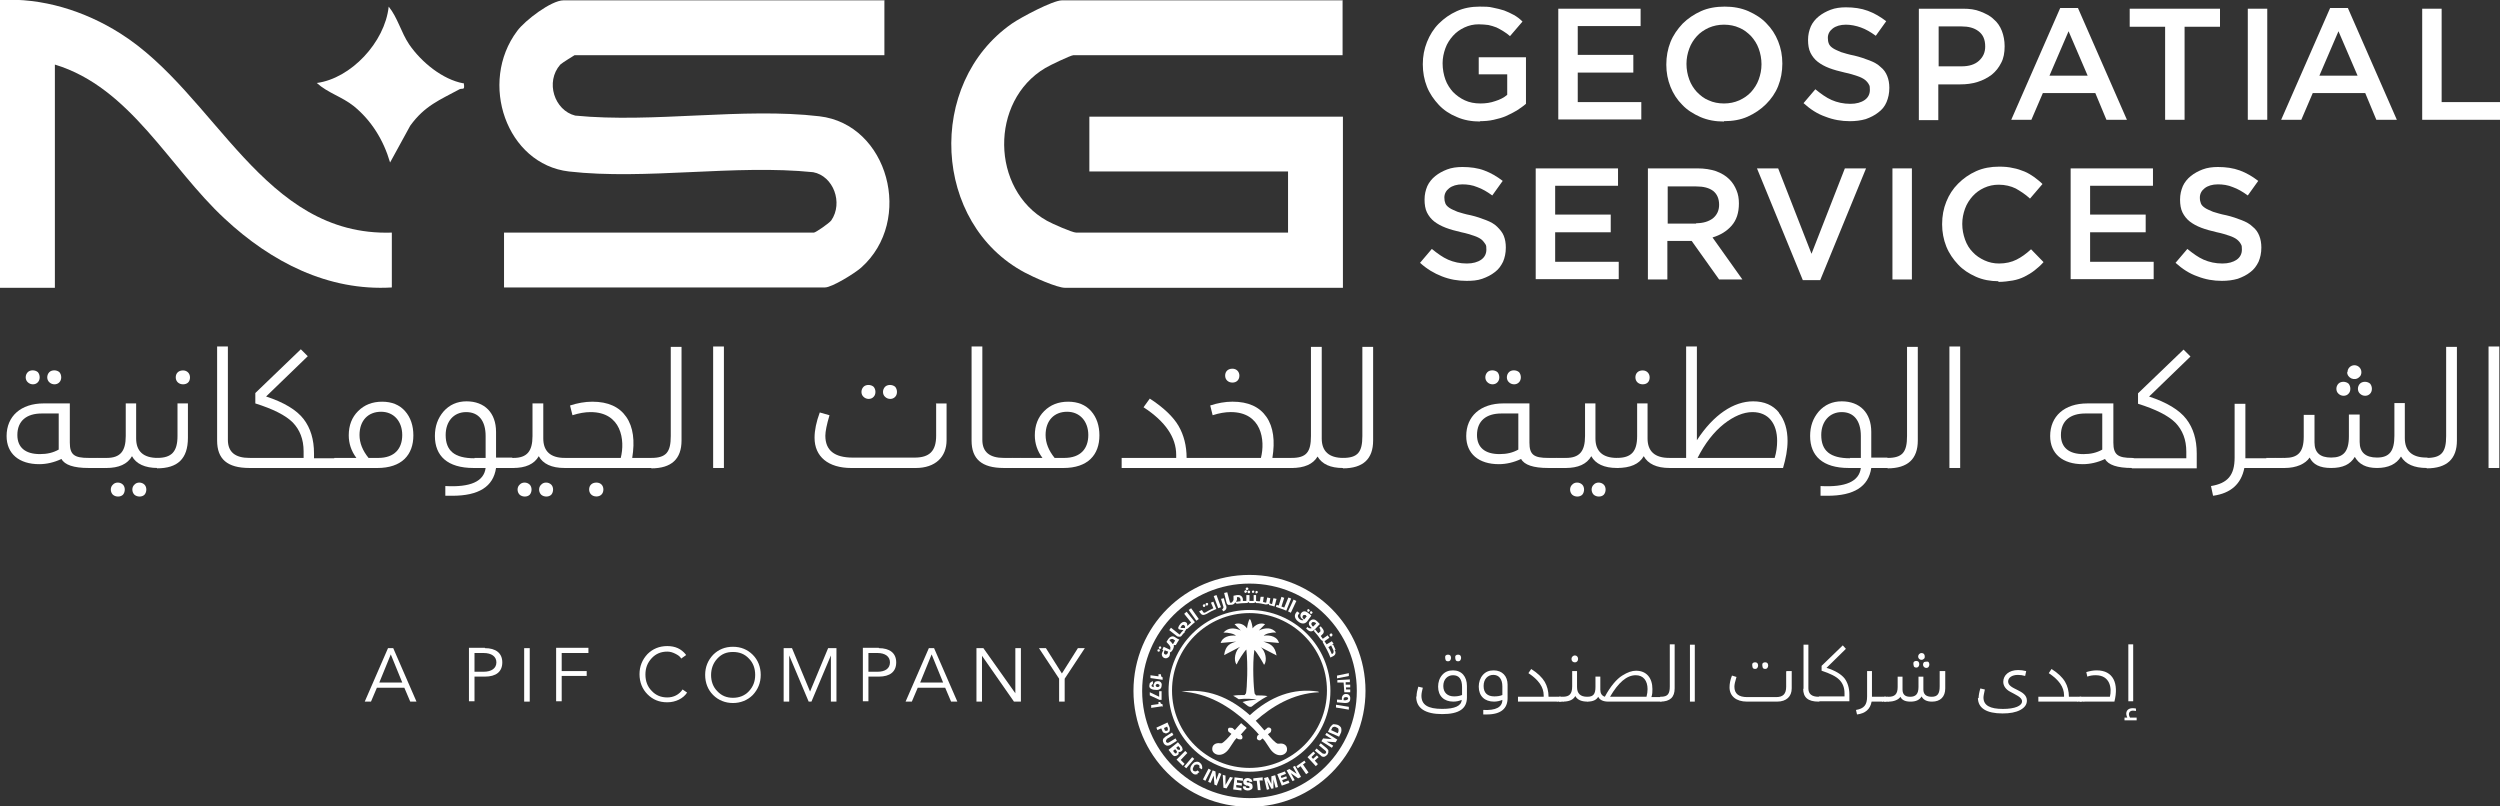 <svg width="124" height="40" viewBox="0 0 124 40" fill="none" xmlns="http://www.w3.org/2000/svg">
<rect x="0" y="0" width="124" height="40" fill="#333333" stroke="none"/>
<g clip-path="url(#clip0_2416_14906)">
<path d="M43.866 0V2.738H28.498C28.498 2.738 27.877 3.117 27.791 3.203C27.033 4.064 27.498 5.476 28.532 5.734C32.392 6.113 36.854 5.321 40.644 5.768C44.056 6.164 45.348 10.934 42.712 13.276C42.402 13.551 41.265 14.257 40.92 14.257H25V11.537H40.369C40.455 11.537 41.127 11.072 41.23 10.934C41.833 10.056 41.334 8.73 40.334 8.541C36.475 8.145 32.013 8.937 28.222 8.506C25.121 8.145 23.725 4.098 25.655 1.532C26.034 1.016 27.343 0.017 27.946 0.017H43.883L43.866 0Z" fill="white"/>
<path d="M66.592 0V2.738H53.239C53.119 2.738 52.033 3.254 51.844 3.375C49.087 5.011 49.139 9.402 51.93 10.951C52.171 11.089 53.188 11.537 53.377 11.537H63.887V8.506H54.032V5.786H66.609V14.275H52.826C52.429 14.275 51.241 13.741 50.827 13.517C46.261 11.089 45.917 4.15 50.19 1.171C50.638 0.861 52.223 0.017 52.671 0.017H66.609L66.592 0Z" fill="white"/>
<path d="M0 0.001C2.085 -0.12 4.187 0.534 5.961 1.654C10.717 4.65 13.025 11.744 19.435 11.537V14.258C16.282 14.447 13.456 13.001 11.147 10.849C8.391 8.3 6.478 4.34 2.722 3.203V14.275H0V0.001Z" fill="white"/>
<path d="M23.001 4.116C23.07 4.512 22.949 4.357 22.794 4.426C21.812 4.96 21.071 5.236 20.348 6.234L19.348 8.06C19.021 6.94 18.418 5.976 17.556 5.27C16.953 4.788 16.264 4.616 15.713 4.116C17.401 3.892 19.09 2.102 19.279 0.328C19.727 0.879 19.882 1.585 20.296 2.205C20.899 3.083 21.95 3.944 22.984 4.134L23.001 4.116Z" fill="white"/>
<path d="M73.431 6.028C73.001 6.028 72.604 5.959 72.26 5.804C71.915 5.666 71.605 5.459 71.364 5.201C71.123 4.943 70.916 4.65 70.778 4.306C70.64 3.961 70.571 3.583 70.571 3.187C70.571 2.79 70.64 2.429 70.778 2.084C70.916 1.74 71.105 1.43 71.364 1.172C71.622 0.914 71.915 0.707 72.26 0.552C72.604 0.397 72.983 0.328 73.397 0.328C73.638 0.328 73.862 0.328 74.052 0.38C74.241 0.414 74.431 0.466 74.603 0.518C74.775 0.586 74.93 0.655 75.085 0.741C75.24 0.827 75.378 0.931 75.516 1.069L74.896 1.792C74.793 1.706 74.689 1.62 74.569 1.551C74.448 1.482 74.344 1.413 74.224 1.361C74.103 1.31 73.966 1.275 73.828 1.241C73.69 1.224 73.517 1.206 73.345 1.206C73.087 1.206 72.863 1.258 72.639 1.361C72.415 1.465 72.225 1.602 72.07 1.775C71.915 1.947 71.777 2.153 71.691 2.394C71.605 2.635 71.553 2.877 71.553 3.135C71.553 3.428 71.605 3.703 71.691 3.944C71.777 4.185 71.915 4.392 72.07 4.564C72.243 4.736 72.432 4.874 72.656 4.977C72.88 5.081 73.138 5.132 73.431 5.132C73.69 5.132 73.931 5.098 74.172 5.012C74.396 4.943 74.603 4.84 74.758 4.702V3.686H73.345V2.842H75.688V5.149C75.551 5.27 75.395 5.373 75.24 5.477C75.068 5.58 74.896 5.666 74.706 5.752C74.517 5.838 74.31 5.89 74.086 5.942C73.862 5.993 73.638 6.01 73.397 6.01L73.431 6.028Z" fill="white"/>
<path d="M77.291 0.432H81.374V1.293H78.256V2.722H81.013V3.6H78.256V5.064H81.409V5.925H77.291V0.432Z" fill="white"/>
<path d="M85.51 6.028C85.079 6.028 84.7 5.959 84.338 5.804C83.993 5.649 83.683 5.459 83.442 5.201C83.183 4.943 82.994 4.65 82.856 4.306C82.718 3.961 82.649 3.6 82.649 3.204C82.649 2.808 82.718 2.429 82.856 2.084C82.994 1.74 83.201 1.447 83.459 1.172C83.718 0.914 84.028 0.707 84.372 0.552C84.717 0.397 85.113 0.328 85.544 0.328C85.975 0.328 86.354 0.397 86.716 0.552C87.06 0.707 87.37 0.896 87.612 1.155C87.87 1.413 88.059 1.706 88.197 2.05C88.335 2.394 88.404 2.756 88.404 3.152C88.404 3.548 88.335 3.927 88.197 4.271C88.059 4.616 87.853 4.908 87.594 5.167C87.336 5.425 87.026 5.632 86.681 5.787C86.337 5.942 85.94 6.01 85.51 6.01V6.028ZM85.51 5.132C85.785 5.132 86.026 5.081 86.268 4.977C86.492 4.874 86.698 4.736 86.853 4.564C87.008 4.392 87.146 4.185 87.232 3.944C87.319 3.703 87.37 3.462 87.37 3.187C87.37 2.911 87.319 2.653 87.232 2.412C87.146 2.171 87.008 1.964 86.853 1.792C86.681 1.62 86.492 1.465 86.268 1.378C86.044 1.275 85.785 1.224 85.51 1.224C85.234 1.224 84.993 1.275 84.751 1.378C84.527 1.482 84.321 1.62 84.166 1.792C84.01 1.964 83.873 2.171 83.787 2.412C83.7 2.653 83.649 2.894 83.649 3.169C83.649 3.445 83.7 3.703 83.787 3.944C83.873 4.185 84.01 4.392 84.166 4.564C84.338 4.736 84.527 4.891 84.751 4.977C84.975 5.081 85.234 5.132 85.51 5.132Z" fill="white"/>
<path d="M91.764 6.011C91.333 6.011 90.937 5.942 90.54 5.787C90.144 5.65 89.8 5.426 89.455 5.116L90.041 4.427C90.317 4.651 90.575 4.84 90.851 4.961C91.126 5.081 91.436 5.15 91.781 5.15C92.074 5.15 92.315 5.081 92.487 4.961C92.66 4.84 92.746 4.668 92.746 4.461C92.746 4.341 92.746 4.255 92.694 4.186C92.66 4.117 92.591 4.031 92.505 3.962C92.418 3.893 92.281 3.824 92.126 3.773C91.971 3.721 91.764 3.652 91.505 3.6C91.213 3.532 90.954 3.463 90.73 3.377C90.506 3.291 90.317 3.187 90.162 3.067C90.006 2.946 89.886 2.791 89.8 2.619C89.713 2.447 89.679 2.223 89.679 1.982C89.679 1.724 89.731 1.517 89.817 1.31C89.903 1.121 90.041 0.949 90.213 0.811C90.385 0.673 90.575 0.57 90.799 0.484C91.023 0.398 91.281 0.363 91.557 0.363C91.953 0.363 92.315 0.415 92.642 0.535C92.97 0.656 93.263 0.828 93.556 1.052L93.039 1.775C92.78 1.586 92.539 1.448 92.298 1.362C92.057 1.276 91.798 1.224 91.557 1.224C91.281 1.224 91.057 1.293 90.902 1.414C90.747 1.534 90.661 1.689 90.661 1.879C90.661 1.999 90.678 2.085 90.713 2.171C90.747 2.257 90.816 2.326 90.92 2.395C91.023 2.464 91.161 2.516 91.316 2.585C91.488 2.636 91.695 2.705 91.971 2.757C92.263 2.826 92.505 2.912 92.729 2.998C92.953 3.084 93.142 3.187 93.28 3.325C93.435 3.446 93.538 3.6 93.607 3.773C93.676 3.945 93.711 4.134 93.711 4.358C93.711 4.634 93.659 4.857 93.573 5.064C93.487 5.271 93.349 5.443 93.159 5.581C92.987 5.718 92.78 5.822 92.539 5.908C92.298 5.977 92.04 6.011 91.747 6.011H91.764Z" fill="white"/>
<path d="M95.192 0.432H97.363C97.69 0.432 97.966 0.466 98.224 0.569C98.483 0.673 98.707 0.776 98.879 0.948C99.069 1.103 99.207 1.31 99.293 1.534C99.379 1.758 99.43 2.016 99.43 2.291C99.43 2.618 99.379 2.894 99.258 3.118C99.138 3.359 98.983 3.548 98.793 3.703C98.586 3.858 98.362 3.979 98.087 4.065C97.811 4.151 97.535 4.185 97.225 4.185H96.14V5.959H95.175V0.432H95.192ZM97.294 3.29C97.656 3.29 97.949 3.204 98.156 3.015C98.362 2.825 98.466 2.601 98.466 2.309C98.466 1.964 98.362 1.723 98.138 1.551C97.914 1.379 97.639 1.31 97.277 1.31H96.157V3.29H97.277H97.294Z" fill="white"/>
<path d="M102.17 0.396H103.066L105.495 5.941H104.479L103.927 4.615H101.326L100.757 5.941H99.758L102.187 0.396H102.17ZM103.548 3.754L102.601 1.55L101.653 3.754H103.548Z" fill="white"/>
<path d="M107.39 1.327H105.633V0.432H110.112V1.327H108.355V5.942H107.39V1.327Z" fill="white"/>
<path d="M111.491 0.432H112.456V5.942H111.491V0.432Z" fill="white"/>
<path d="M115.558 0.396H116.454L118.883 5.941H117.866L117.315 4.615H114.713L114.145 5.941H113.146L115.575 0.396H115.558ZM116.936 3.754L115.988 1.55L115.041 3.754H116.936Z" fill="white"/>
<path d="M120.141 0.432H121.105V5.064H124V5.942H120.141V0.432Z" fill="white"/>
<path d="M72.742 13.931C72.312 13.931 71.915 13.862 71.519 13.707C71.123 13.552 70.778 13.346 70.434 13.036L71.019 12.347C71.295 12.571 71.553 12.76 71.829 12.881C72.105 13.001 72.415 13.07 72.76 13.07C73.052 13.07 73.294 13.001 73.466 12.881C73.638 12.76 73.724 12.588 73.724 12.381C73.724 12.261 73.724 12.175 73.673 12.106C73.621 12.037 73.569 11.951 73.483 11.882C73.397 11.813 73.259 11.744 73.104 11.693C72.949 11.641 72.742 11.572 72.484 11.52C72.191 11.451 71.933 11.383 71.709 11.296C71.485 11.21 71.295 11.107 71.14 10.987C70.985 10.866 70.864 10.711 70.778 10.539C70.692 10.367 70.658 10.143 70.658 9.902C70.658 9.644 70.709 9.437 70.795 9.23C70.882 9.041 71.019 8.869 71.192 8.731C71.364 8.593 71.553 8.49 71.778 8.404C72.001 8.318 72.26 8.283 72.536 8.283C72.932 8.283 73.311 8.335 73.621 8.455C73.948 8.576 74.241 8.748 74.534 8.972L74.017 9.695C73.759 9.506 73.518 9.368 73.276 9.282C73.035 9.179 72.777 9.144 72.536 9.144C72.26 9.144 72.036 9.213 71.881 9.334C71.726 9.454 71.64 9.609 71.64 9.798C71.64 9.919 71.657 10.005 71.691 10.091C71.726 10.177 71.795 10.246 71.898 10.315C72.001 10.384 72.139 10.436 72.294 10.505C72.467 10.556 72.673 10.625 72.949 10.677C73.242 10.745 73.483 10.832 73.707 10.918C73.931 11.004 74.121 11.107 74.258 11.245C74.396 11.383 74.517 11.52 74.586 11.693C74.655 11.865 74.689 12.054 74.689 12.278C74.689 12.553 74.638 12.777 74.551 12.984C74.448 13.191 74.327 13.363 74.138 13.501C73.966 13.638 73.759 13.742 73.518 13.828C73.276 13.914 73.018 13.931 72.725 13.931H72.742Z" fill="white"/>
<path d="M76.171 8.353H80.254V9.214H77.136V10.643H79.892V11.521H77.136V12.985H80.289V13.846H76.171V8.336V8.353Z" fill="white"/>
<path d="M81.754 8.352H84.2C84.545 8.352 84.855 8.403 85.113 8.489C85.389 8.593 85.596 8.713 85.785 8.903C85.94 9.058 86.044 9.23 86.13 9.436C86.216 9.643 86.25 9.85 86.25 10.091C86.25 10.556 86.13 10.917 85.889 11.193C85.647 11.468 85.337 11.658 84.941 11.778L86.423 13.862H85.268L83.907 11.95H82.701V13.862H81.736V8.352H81.754ZM84.131 11.072C84.476 11.072 84.751 10.986 84.958 10.831C85.165 10.659 85.268 10.435 85.268 10.16C85.268 9.85 85.165 9.626 84.975 9.471C84.769 9.316 84.493 9.247 84.131 9.247H82.718V11.089H84.131V11.072Z" fill="white"/>
<path d="M87.129 8.352H88.197L89.851 12.588L91.505 8.352H92.556L90.282 13.896H89.42L87.146 8.352H87.129Z" fill="white"/>
<path d="M93.865 8.352H94.83V13.862H93.865V8.352Z" fill="white"/>
<path d="M99.12 13.948C98.724 13.948 98.345 13.879 98 13.724C97.656 13.569 97.363 13.38 97.122 13.121C96.88 12.863 96.674 12.57 96.536 12.226C96.398 11.882 96.329 11.503 96.329 11.124C96.329 10.711 96.398 10.349 96.536 10.005C96.674 9.66 96.863 9.368 97.122 9.109C97.38 8.851 97.673 8.644 98.018 8.489C98.362 8.335 98.741 8.266 99.155 8.266C99.413 8.266 99.637 8.283 99.844 8.335C100.051 8.369 100.24 8.438 100.412 8.507C100.585 8.576 100.74 8.679 100.895 8.782C101.033 8.886 101.188 9.006 101.308 9.127L100.688 9.85C100.464 9.643 100.223 9.488 99.982 9.35C99.74 9.23 99.448 9.161 99.138 9.161C98.879 9.161 98.638 9.213 98.414 9.316C98.19 9.419 98 9.557 97.845 9.729C97.69 9.901 97.552 10.108 97.466 10.349C97.38 10.59 97.328 10.831 97.328 11.107C97.328 11.382 97.38 11.641 97.466 11.882C97.552 12.123 97.673 12.329 97.845 12.502C98 12.674 98.207 12.812 98.431 12.915C98.655 13.018 98.896 13.07 99.155 13.07C99.482 13.07 99.775 13.001 100.016 12.88C100.257 12.76 100.499 12.588 100.74 12.364L101.36 13.001C101.222 13.156 101.067 13.294 100.912 13.414C100.757 13.535 100.585 13.638 100.412 13.724C100.24 13.81 100.033 13.879 99.827 13.914C99.62 13.948 99.379 13.982 99.12 13.982V13.948Z" fill="white"/>
<path d="M102.704 8.353H106.787V9.214H103.669V10.643H106.426V11.521H103.669V12.985H106.822V13.846H102.704V8.336V8.353Z" fill="white"/>
<path d="M110.216 13.931C109.785 13.931 109.389 13.862 108.993 13.707C108.596 13.569 108.252 13.346 107.907 13.036L108.493 12.347C108.769 12.571 109.027 12.76 109.303 12.881C109.578 13.001 109.889 13.07 110.233 13.07C110.526 13.07 110.767 13.001 110.94 12.881C111.112 12.76 111.198 12.588 111.198 12.381C111.198 12.261 111.198 12.175 111.146 12.106C111.112 12.037 111.043 11.951 110.957 11.882C110.871 11.813 110.733 11.744 110.578 11.693C110.423 11.641 110.216 11.572 109.958 11.52C109.665 11.451 109.406 11.383 109.182 11.296C108.958 11.21 108.769 11.107 108.614 10.987C108.459 10.866 108.338 10.711 108.252 10.539C108.166 10.367 108.131 10.143 108.131 9.902C108.131 9.644 108.183 9.437 108.269 9.23C108.355 9.041 108.493 8.869 108.665 8.731C108.838 8.593 109.027 8.49 109.251 8.404C109.475 8.318 109.734 8.283 110.009 8.283C110.405 8.283 110.767 8.335 111.095 8.455C111.422 8.576 111.715 8.748 112.008 8.972L111.491 9.695C111.232 9.506 110.991 9.368 110.75 9.282C110.509 9.179 110.25 9.144 110.009 9.144C109.734 9.144 109.51 9.213 109.354 9.334C109.199 9.454 109.113 9.609 109.113 9.798C109.113 9.919 109.131 10.005 109.165 10.091C109.199 10.177 109.268 10.246 109.372 10.315C109.475 10.384 109.613 10.436 109.768 10.505C109.94 10.556 110.147 10.625 110.423 10.677C110.716 10.745 110.957 10.832 111.181 10.918C111.405 11.004 111.594 11.107 111.732 11.245C111.887 11.365 111.991 11.52 112.06 11.693C112.128 11.865 112.163 12.054 112.163 12.278C112.163 12.553 112.111 12.777 112.025 12.984C111.922 13.191 111.801 13.363 111.612 13.501C111.439 13.638 111.232 13.742 110.991 13.828C110.75 13.897 110.492 13.931 110.199 13.931H110.216Z" fill="white"/>
<path d="M4.548 22.971C4.548 23.143 4.497 23.212 4.393 23.212C3.652 23.212 3.204 23.057 3.049 22.764C2.688 22.936 2.309 23.023 1.947 23.023C0.947 23.023 0.327 22.506 0.327 21.628C0.327 20.646 1.034 20.009 2.171 20.009H3.463V21.955C3.463 22.558 3.687 22.713 4.393 22.713C4.497 22.713 4.548 22.799 4.548 22.971ZM2.912 20.509H2.067C1.326 20.509 0.861 20.87 0.861 21.576C0.861 22.196 1.258 22.523 1.981 22.523C2.343 22.523 2.636 22.454 2.912 22.299V20.509ZM1.378 18.959C1.24 18.838 1.24 18.597 1.378 18.459C1.499 18.339 1.74 18.339 1.878 18.459C1.998 18.597 1.998 18.838 1.878 18.959C1.757 19.097 1.516 19.097 1.378 18.959ZM2.446 18.959C2.309 18.838 2.309 18.597 2.446 18.459C2.567 18.339 2.808 18.339 2.946 18.459C3.067 18.597 3.067 18.838 2.946 18.959C2.825 19.097 2.584 19.097 2.446 18.959Z" fill="white"/>
<path d="M4.394 23.212V22.713H4.807C4.91 22.713 4.962 22.799 4.962 22.971C4.962 23.143 4.91 23.212 4.807 23.212H4.394Z" fill="white"/>
<path d="M4.807 23.212V22.713H5.22C5.324 22.713 5.375 22.799 5.375 22.971C5.375 23.143 5.324 23.212 5.22 23.212H4.807Z" fill="white"/>
<path d="M7.977 22.971C7.977 23.144 7.925 23.212 7.822 23.212C7.184 23.212 6.753 23.006 6.547 22.627C6.323 23.023 5.892 23.212 5.272 23.212H5.237V22.713H5.289C5.961 22.713 6.237 22.386 6.237 21.628V20.01H6.753V21.749C6.753 22.386 7.115 22.713 7.822 22.713C7.925 22.713 7.977 22.799 7.977 22.971ZM6.099 24.039C6.219 24.16 6.219 24.401 6.099 24.538C5.978 24.659 5.737 24.659 5.599 24.538C5.461 24.401 5.461 24.16 5.599 24.039C5.72 23.901 5.961 23.901 6.099 24.039ZM7.167 24.039C7.288 24.16 7.288 24.401 7.167 24.538C7.046 24.659 6.805 24.659 6.667 24.538C6.53 24.401 6.53 24.16 6.667 24.039C6.788 23.901 7.029 23.901 7.167 24.039Z" fill="white"/>
<path d="M7.804 22.712C8.511 22.712 8.804 22.402 8.804 21.628V20.009H9.321V21.714C9.321 22.764 8.804 23.229 7.787 23.229V22.73L7.804 22.712ZM8.717 18.717C8.717 18.511 8.855 18.373 9.079 18.373C9.286 18.373 9.424 18.528 9.424 18.717C9.424 18.941 9.286 19.062 9.079 19.062C8.873 19.062 8.717 18.924 8.717 18.717Z" fill="white"/>
<path d="M10.769 21.852V17.186H11.303V21.817C11.303 22.42 11.665 22.713 12.371 22.713C12.474 22.713 12.526 22.799 12.526 22.971C12.526 23.143 12.474 23.212 12.371 23.212C11.268 23.212 10.769 22.765 10.769 21.852Z" fill="white"/>
<path d="M16.592 22.714C16.695 22.714 16.747 22.8 16.747 22.972C16.747 23.144 16.695 23.213 16.592 23.213H12.354V22.714H15.059V22.387C15.059 21.784 14.869 21.319 14.524 20.957C14.163 20.596 13.542 20.286 12.664 20.01V19.494L14.921 17.324L15.265 17.669L13.198 19.666C14.094 19.959 14.714 20.338 15.059 20.785C15.403 21.233 15.575 21.801 15.575 22.49V22.731H16.592V22.714Z" fill="white"/>
<path d="M20.089 20.389C20.365 20.699 20.503 21.112 20.503 21.594C20.503 22.558 19.934 23.213 18.711 23.213H16.592V22.713H17.677C17.419 22.369 17.298 21.99 17.298 21.594C17.298 21.095 17.453 20.699 17.763 20.389C18.073 20.079 18.47 19.924 18.952 19.924C19.435 19.924 19.814 20.079 20.089 20.389ZM18.763 22.713C19.573 22.713 19.951 22.248 19.951 21.577C19.951 20.905 19.538 20.423 18.901 20.423C18.263 20.423 17.832 20.854 17.832 21.577C17.832 21.973 17.987 22.352 18.28 22.713H18.745H18.763Z" fill="white"/>
<path d="M25.413 22.713C25.517 22.713 25.569 22.799 25.569 22.971C25.569 23.143 25.517 23.212 25.413 23.212H24.604C24.466 24.142 23.742 24.59 22.433 24.59C22.329 24.59 22.209 24.59 22.088 24.59V24.108C23.329 24.177 24.001 23.884 24.087 23.212H23.484C22.192 23.212 21.571 22.61 21.571 21.628C21.571 21.146 21.709 20.75 22.002 20.406C22.295 20.078 22.674 19.906 23.139 19.906C24.035 19.906 24.604 20.474 24.604 21.422V22.696H25.396L25.413 22.713ZM23.535 22.713H24.087V21.628C24.087 20.87 23.742 20.44 23.122 20.44C22.502 20.44 22.105 20.905 22.105 21.576C22.105 22.351 22.536 22.73 23.535 22.73V22.713Z" fill="white"/>
<path d="M28.153 22.971C28.153 23.144 28.101 23.212 27.997 23.212C27.36 23.212 26.929 23.006 26.723 22.627C26.498 23.023 26.068 23.212 25.448 23.212H25.413V22.713H25.465C26.137 22.713 26.412 22.386 26.412 21.628V20.01H26.947V21.749C26.947 22.386 27.308 22.713 28.015 22.713C28.118 22.713 28.17 22.799 28.17 22.971H28.153ZM26.275 24.039C26.395 24.16 26.395 24.401 26.275 24.538C26.154 24.659 25.913 24.659 25.775 24.538C25.637 24.401 25.637 24.16 25.775 24.039C25.895 23.901 26.137 23.901 26.275 24.039ZM27.343 24.039C27.463 24.16 27.463 24.401 27.343 24.538C27.222 24.659 26.981 24.659 26.843 24.538C26.705 24.401 26.705 24.16 26.843 24.039C26.964 23.901 27.205 23.901 27.343 24.039Z" fill="white"/>
<path d="M32.305 22.713C32.409 22.713 32.461 22.799 32.461 22.972C32.461 23.144 32.409 23.213 32.305 23.213H27.998V22.713H30.789C31.013 21.835 30.824 20.44 29.29 20.44C29.015 20.44 28.722 20.492 28.394 20.595L28.274 20.113C28.636 19.993 29.015 19.924 29.376 19.924C30.169 19.924 30.72 20.182 31.065 20.681C31.41 21.181 31.496 21.87 31.358 22.713H32.323H32.305ZM29.928 24.28C29.928 24.487 29.79 24.625 29.583 24.625C29.359 24.625 29.221 24.47 29.221 24.28C29.221 24.074 29.359 23.936 29.583 23.936C29.79 23.936 29.928 24.074 29.928 24.28Z" fill="white"/>
<path d="M32.305 22.713C33.046 22.713 33.27 22.421 33.27 21.628V17.203H33.804V21.852C33.804 22.765 33.304 23.23 32.305 23.23V22.73V22.713Z" fill="white"/>
<path d="M35.372 23.212V17.186H35.906V23.212H35.372Z" fill="white"/>
<path d="M46.415 20.011H46.95V21.836C46.95 22.662 46.398 23.213 45.416 23.213H42.229C41.074 23.213 40.402 22.645 40.402 21.715C40.402 21.337 40.489 20.923 40.661 20.458L41.143 20.596C41.005 21.061 40.937 21.405 40.937 21.612C40.937 22.335 41.384 22.697 42.298 22.697H45.364C46.105 22.697 46.433 22.37 46.433 21.612V19.993L46.415 20.011ZM42.832 19.683C42.694 19.563 42.694 19.322 42.832 19.184C42.952 19.064 43.194 19.064 43.331 19.184C43.452 19.322 43.452 19.563 43.331 19.683C43.211 19.821 42.969 19.821 42.832 19.683ZM43.9 19.683C43.762 19.563 43.762 19.322 43.9 19.184C44.02 19.064 44.262 19.064 44.4 19.184C44.52 19.322 44.52 19.563 44.4 19.683C44.279 19.821 44.038 19.821 43.9 19.683Z" fill="white"/>
<path d="M48.19 21.852V17.186H48.724V21.817C48.724 22.42 49.086 22.713 49.793 22.713C49.896 22.713 49.948 22.799 49.948 22.971C49.948 23.143 49.896 23.212 49.793 23.212C48.69 23.212 48.19 22.765 48.19 21.852Z" fill="white"/>
<path d="M49.793 23.212V22.713H50.206C50.31 22.713 50.361 22.799 50.361 22.971C50.361 23.143 50.31 23.212 50.206 23.212H49.793Z" fill="white"/>
<path d="M50.206 23.212V22.713H50.62C50.723 22.713 50.775 22.799 50.775 22.971C50.775 23.143 50.723 23.212 50.62 23.212H50.206Z" fill="white"/>
<path d="M54.118 20.389C54.393 20.699 54.531 21.112 54.531 21.594C54.531 22.558 53.963 23.213 52.739 23.213H50.62V22.713H51.706C51.447 22.369 51.327 21.99 51.327 21.594C51.327 21.095 51.482 20.699 51.792 20.389C52.102 20.079 52.498 19.924 52.98 19.924C53.463 19.924 53.842 20.079 54.118 20.389ZM52.791 22.713C53.601 22.713 53.98 22.248 53.98 21.577C53.98 20.905 53.566 20.423 52.929 20.423C52.291 20.423 51.861 20.854 51.861 21.577C51.861 21.973 52.016 22.352 52.309 22.713H52.774H52.791Z" fill="white"/>
<path d="M59.752 22.714C59.855 22.714 59.907 22.8 59.907 22.972C59.907 23.145 59.855 23.213 59.752 23.213H55.634V22.714H58.339V22.559C58.339 21.698 57.805 20.906 56.719 20.2L57.029 19.77C57.718 20.217 58.201 20.682 58.459 21.13C58.718 21.578 58.856 22.111 58.856 22.714H59.734H59.752Z" fill="white"/>
<path d="M64.058 22.712C64.162 22.712 64.213 22.799 64.213 22.971C64.213 23.143 64.162 23.212 64.058 23.212H59.751V22.712H62.542C62.766 21.834 62.577 20.439 61.043 20.439C60.767 20.439 60.475 20.491 60.147 20.595L60.027 20.112C60.389 19.992 60.767 19.923 61.129 19.923C61.922 19.923 62.473 20.181 62.818 20.681C63.162 21.18 63.248 21.869 63.111 22.712H64.076H64.058ZM60.767 18.631C60.767 18.425 60.905 18.287 61.129 18.287C61.336 18.287 61.474 18.442 61.474 18.631C61.474 18.838 61.336 18.976 61.129 18.976C60.923 18.976 60.767 18.838 60.767 18.631Z" fill="white"/>
<path d="M66.764 22.971C66.764 23.144 66.712 23.213 66.609 23.213C65.988 23.213 65.575 23.023 65.351 22.644C65.127 23.023 64.696 23.213 64.059 23.213V22.713C64.799 22.713 65.023 22.421 65.023 21.628V17.203H65.558V21.749C65.558 22.386 65.919 22.713 66.626 22.713C66.729 22.713 66.781 22.799 66.781 22.971H66.764Z" fill="white"/>
<path d="M66.608 22.713C67.349 22.713 67.573 22.421 67.573 21.628V17.203H68.107V21.852C68.107 22.765 67.608 23.23 66.608 23.23V22.73V22.713Z" fill="white"/>
<path d="M76.946 22.971C76.946 23.143 76.894 23.212 76.791 23.212C76.05 23.212 75.602 23.057 75.447 22.764C75.085 22.936 74.706 23.023 74.344 23.023C73.345 23.023 72.725 22.506 72.725 21.628C72.725 20.646 73.431 20.009 74.568 20.009H75.86V21.955C75.86 22.558 76.084 22.713 76.791 22.713C76.894 22.713 76.946 22.799 76.946 22.971ZM75.309 20.509H74.465C73.724 20.509 73.259 20.87 73.259 21.576C73.259 22.196 73.655 22.523 74.379 22.523C74.74 22.523 75.033 22.454 75.309 22.299V20.509ZM73.776 18.959C73.638 18.838 73.638 18.597 73.776 18.459C73.896 18.339 74.137 18.339 74.275 18.459C74.396 18.597 74.396 18.838 74.275 18.959C74.155 19.097 73.913 19.097 73.776 18.959ZM74.844 18.959C74.706 18.838 74.706 18.597 74.844 18.459C74.964 18.339 75.206 18.339 75.344 18.459C75.464 18.597 75.464 18.838 75.344 18.959C75.223 19.097 74.982 19.097 74.844 18.959Z" fill="white"/>
<path d="M76.791 23.212V22.713H77.204C77.308 22.713 77.36 22.799 77.36 22.971C77.36 23.143 77.308 23.212 77.204 23.212H76.791Z" fill="white"/>
<path d="M77.205 23.212V22.713H77.619C77.722 22.713 77.774 22.799 77.774 22.971C77.774 23.143 77.722 23.212 77.619 23.212H77.205Z" fill="white"/>
<path d="M80.358 22.971C80.358 23.144 80.306 23.212 80.203 23.212C79.565 23.212 79.134 23.006 78.928 22.627C78.704 23.023 78.273 23.212 77.653 23.212H77.618V22.713H77.67C78.342 22.713 78.618 22.386 78.618 21.628V20.01H79.134V21.749C79.134 22.386 79.496 22.713 80.203 22.713C80.306 22.713 80.358 22.799 80.358 22.971ZM78.48 24.039C78.6 24.16 78.6 24.401 78.48 24.538C78.359 24.659 78.118 24.659 77.98 24.538C77.842 24.401 77.842 24.16 77.98 24.039C78.101 23.901 78.342 23.901 78.48 24.039ZM79.548 24.039C79.668 24.16 79.668 24.401 79.548 24.538C79.427 24.659 79.186 24.659 79.048 24.538C78.91 24.401 78.91 24.16 79.048 24.039C79.169 23.901 79.41 23.901 79.548 24.039Z" fill="white"/>
<path d="M82.96 22.971C82.96 23.143 82.908 23.212 82.805 23.212C82.167 23.212 81.737 23.005 81.53 22.626C81.306 23.022 80.858 23.212 80.203 23.212V22.712C80.909 22.712 81.202 22.402 81.202 21.628V20.009H81.719V21.748C81.719 22.385 82.081 22.712 82.787 22.712C82.891 22.712 82.943 22.798 82.943 22.971H82.96ZM81.116 18.717C81.116 18.511 81.254 18.373 81.478 18.373C81.685 18.373 81.823 18.528 81.823 18.717C81.823 18.941 81.685 19.062 81.478 19.062C81.271 19.062 81.116 18.924 81.116 18.717Z" fill="white"/>
<path d="M88.232 20.474C88.525 20.836 88.663 21.318 88.663 21.869C88.663 22.3 88.576 22.747 88.439 23.212H82.805V22.713H83.632V17.186H84.166V21.835C84.993 20.561 85.992 19.906 86.957 19.906C87.508 19.906 87.939 20.096 88.232 20.457V20.474ZM88.025 22.713C88.111 22.42 88.146 22.145 88.146 21.869C88.146 21.008 87.715 20.44 86.922 20.44C86.475 20.44 85.992 20.647 85.51 21.025C85.01 21.421 84.562 21.99 84.2 22.713H88.042H88.025Z" fill="white"/>
<path d="M93.624 22.713C93.728 22.713 93.779 22.799 93.779 22.971C93.779 23.143 93.728 23.212 93.624 23.212H92.815C92.677 24.142 91.953 24.59 90.644 24.59C90.54 24.59 90.42 24.59 90.299 24.59V24.108C91.54 24.177 92.212 23.884 92.298 23.212H91.695C90.403 23.212 89.782 22.61 89.782 21.628C89.782 21.146 89.92 20.75 90.213 20.406C90.506 20.078 90.885 19.906 91.35 19.906C92.246 19.906 92.815 20.474 92.815 21.422V22.696H93.607L93.624 22.713ZM91.746 22.713H92.298V21.628C92.298 20.87 91.953 20.44 91.35 20.44C90.747 20.44 90.334 20.905 90.334 21.576C90.334 22.351 90.764 22.73 91.764 22.73L91.746 22.713Z" fill="white"/>
<path d="M93.624 22.713C94.365 22.713 94.589 22.421 94.589 21.628V17.203H95.123V21.852C95.123 22.765 94.623 23.23 93.624 23.23V22.73V22.713Z" fill="white"/>
<path d="M96.691 23.212V17.186H97.225V23.212H96.691Z" fill="white"/>
<path d="M105.909 22.971C105.909 23.144 105.857 23.212 105.754 23.212C105.013 23.212 104.565 23.058 104.41 22.765C104.048 22.937 103.669 23.023 103.307 23.023C102.308 23.023 101.688 22.506 101.688 21.628C101.688 20.647 102.394 20.01 103.531 20.01H104.823V21.956C104.823 22.558 105.047 22.713 105.754 22.713C105.857 22.713 105.909 22.799 105.909 22.971ZM104.272 20.509H103.428C102.687 20.509 102.222 20.871 102.222 21.577C102.222 22.197 102.618 22.524 103.342 22.524C103.703 22.524 103.996 22.455 104.272 22.3V20.509Z" fill="white"/>
<path d="M106.581 19.664C107.477 19.957 108.097 20.336 108.441 20.784C108.786 21.231 108.958 21.8 108.958 22.488V23.229H105.736V22.729H108.441V22.402C108.441 21.8 108.252 21.335 107.907 20.973C107.545 20.611 106.925 20.302 106.046 20.026V19.509L108.304 17.34L108.648 17.684L106.581 19.682V19.664Z" fill="white"/>
<path d="M112.422 22.713C112.525 22.713 112.577 22.8 112.577 22.972C112.577 23.144 112.525 23.213 112.422 23.213H111.319C111.164 24.005 110.647 24.47 109.768 24.59L109.665 24.108C110.492 23.971 110.837 23.575 110.837 22.696V20.027H111.371V22.731H112.422V22.713Z" fill="white"/>
<path d="M112.422 23.212V22.713H112.835C112.939 22.713 112.99 22.799 112.99 22.971C112.99 23.143 112.939 23.212 112.835 23.212H112.422Z" fill="white"/>
<path d="M112.835 23.212V22.713H113.248C113.352 22.713 113.404 22.799 113.404 22.971C113.404 23.143 113.352 23.212 113.248 23.212H112.835Z" fill="white"/>
<path d="M120.519 22.971C120.519 23.143 120.467 23.212 120.364 23.212C119.744 23.212 119.313 23.023 119.089 22.644C118.865 23.023 118.452 23.212 117.9 23.212C117.349 23.212 117.004 23.023 116.798 22.661C116.574 23.04 116.195 23.212 115.626 23.212C115.057 23.212 114.73 23.04 114.558 22.695C114.351 23.006 113.903 23.212 113.317 23.212H113.214V22.713H113.317C113.955 22.713 114.265 22.454 114.265 21.662V20.578H114.799V21.938C114.799 22.454 115.075 22.695 115.626 22.695C116.212 22.695 116.505 22.42 116.505 21.645V20.56H117.039V21.921C117.039 22.437 117.332 22.695 117.9 22.695C118.521 22.695 118.762 22.368 118.762 21.611V19.992H119.279V21.731C119.279 22.368 119.64 22.695 120.347 22.695C120.45 22.695 120.502 22.782 120.502 22.954L120.519 22.971ZM115.988 19.527C115.85 19.407 115.85 19.166 115.988 19.028C116.108 18.907 116.35 18.907 116.487 19.028C116.608 19.166 116.608 19.407 116.487 19.527C116.367 19.665 116.126 19.665 115.988 19.527ZM116.436 18.46C116.436 18.27 116.591 18.115 116.78 18.115C116.97 18.115 117.125 18.27 117.125 18.46C117.125 18.563 117.09 18.649 117.022 18.701C116.798 18.924 116.419 18.752 116.419 18.46H116.436ZM117.056 19.028C117.177 18.907 117.418 18.907 117.556 19.028C117.676 19.166 117.676 19.407 117.556 19.527C117.435 19.665 117.194 19.665 117.056 19.527C116.918 19.407 116.918 19.166 117.056 19.028Z" fill="white"/>
<path d="M120.364 22.713C121.105 22.713 121.329 22.421 121.329 21.628V17.203H121.863V21.852C121.863 22.765 121.364 23.23 120.364 23.23V22.73V22.713Z" fill="white"/>
<path d="M123.432 23.212V17.186H123.966V23.212H123.432Z" fill="white"/>
<path d="M70.261 34.541C70.261 34.386 70.296 34.231 70.347 34.059L70.572 34.111C70.537 34.249 70.503 34.386 70.503 34.507C70.503 34.955 70.813 35.161 71.536 35.161C72.174 35.161 72.484 35.006 72.501 34.714C72.381 34.765 72.243 34.8 72.088 34.8C71.623 34.8 71.33 34.524 71.33 34.059C71.33 33.835 71.398 33.629 71.536 33.474C71.674 33.319 71.847 33.25 72.07 33.25C72.501 33.25 72.76 33.56 72.76 34.025V34.593C72.76 35.144 72.381 35.419 71.536 35.419C70.692 35.419 70.244 35.127 70.244 34.559L70.261 34.541ZM72.518 34.49V34.076C72.518 33.68 72.363 33.491 72.07 33.491C71.795 33.491 71.588 33.698 71.588 34.025C71.588 34.352 71.795 34.541 72.122 34.541C72.26 34.541 72.381 34.524 72.518 34.472V34.49ZM71.709 32.751C71.709 32.751 71.64 32.578 71.709 32.509C71.76 32.458 71.881 32.458 71.933 32.509C71.984 32.578 71.984 32.682 71.933 32.751C71.881 32.819 71.76 32.819 71.709 32.751ZM72.208 32.751C72.208 32.751 72.139 32.578 72.208 32.509C72.26 32.458 72.381 32.458 72.432 32.509C72.484 32.578 72.484 32.682 72.432 32.751C72.381 32.819 72.26 32.819 72.208 32.751Z" fill="white"/>
<path d="M73.57 35.213C74.19 35.247 74.517 35.075 74.517 34.714C74.397 34.765 74.259 34.8 74.104 34.8C73.639 34.8 73.346 34.524 73.346 34.059C73.346 33.836 73.415 33.629 73.552 33.474C73.69 33.319 73.863 33.25 74.087 33.25C74.517 33.25 74.776 33.543 74.776 33.956V34.627C74.776 35.127 74.466 35.437 73.742 35.437C73.673 35.437 73.621 35.437 73.57 35.437V35.213ZM74.517 34.49V34.042C74.517 33.681 74.345 33.474 74.069 33.474C73.794 33.474 73.587 33.681 73.587 34.025C73.587 34.369 73.776 34.541 74.121 34.541C74.259 34.541 74.397 34.524 74.517 34.473V34.49Z" fill="white"/>
<path d="M77.222 34.559C77.222 34.559 77.291 34.594 77.291 34.68C77.291 34.766 77.256 34.8 77.222 34.8H75.292V34.559H76.567V34.49C76.567 34.077 76.308 33.715 75.809 33.388L75.947 33.182C76.274 33.388 76.498 33.612 76.619 33.819C76.739 34.025 76.808 34.284 76.808 34.559H77.222Z" fill="white"/>
<path d="M77.222 34.8V34.559H77.411C77.411 34.559 77.48 34.593 77.48 34.679C77.48 34.765 77.463 34.8 77.411 34.8H77.222Z" fill="white"/>
<path d="M77.325 34.8V34.559H77.515C77.515 34.559 77.584 34.593 77.584 34.679C77.584 34.765 77.549 34.8 77.515 34.8H77.325Z" fill="white"/>
<path d="M78.807 34.679C78.807 34.679 78.79 34.8 78.738 34.8C78.445 34.8 78.238 34.714 78.135 34.524C78.031 34.714 77.825 34.8 77.515 34.8V34.559C77.842 34.559 77.98 34.421 77.98 34.042V33.285H78.221V34.077C78.221 34.404 78.393 34.559 78.721 34.559C78.772 34.559 78.79 34.593 78.79 34.679H78.807ZM77.945 32.682C77.945 32.596 78.014 32.51 78.118 32.51C78.204 32.51 78.273 32.579 78.273 32.682C78.273 32.785 78.204 32.854 78.118 32.854C78.014 32.854 77.945 32.785 77.945 32.682Z" fill="white"/>
<path d="M82.374 34.559C82.374 34.559 82.443 34.593 82.443 34.679C82.443 34.766 82.408 34.8 82.374 34.8H79.772C79.514 34.8 79.341 34.714 79.272 34.559C79.186 34.714 79.014 34.8 78.738 34.8V34.559C79.031 34.559 79.135 34.421 79.135 34.077V33.56H79.376V34.215C79.376 34.387 79.445 34.507 79.6 34.559C79.875 34.042 80.186 33.681 80.461 33.509C80.737 33.337 80.944 33.268 81.15 33.268C81.667 33.268 81.96 33.629 81.96 34.18C81.96 34.301 81.96 34.438 81.909 34.576H82.356L82.374 34.559ZM81.667 34.559C81.702 34.421 81.719 34.301 81.719 34.18C81.719 33.767 81.512 33.491 81.133 33.491C80.685 33.491 80.272 33.853 79.858 34.559H81.65H81.667Z" fill="white"/>
<path d="M82.374 34.559C82.718 34.559 82.822 34.421 82.822 34.042V31.959H83.063V34.146C83.063 34.576 82.839 34.8 82.356 34.8V34.559H82.374Z" fill="white"/>
<path d="M83.821 34.8V31.977H84.062V34.8H83.821Z" fill="white"/>
<path d="M88.628 33.284H88.869V34.145C88.869 34.541 88.611 34.8 88.146 34.8H86.647C86.112 34.8 85.785 34.524 85.785 34.094C85.785 33.922 85.82 33.715 85.906 33.508L86.13 33.577C86.061 33.801 86.026 33.956 86.026 34.059C86.026 34.404 86.233 34.576 86.664 34.576H88.094C88.439 34.576 88.594 34.421 88.594 34.059V33.302L88.628 33.284ZM86.939 33.129C86.939 33.129 86.871 32.957 86.939 32.888C86.991 32.837 87.112 32.837 87.163 32.888C87.215 32.957 87.215 33.06 87.163 33.129C87.112 33.198 86.991 33.198 86.939 33.129ZM87.439 33.129C87.439 33.129 87.37 32.957 87.439 32.888C87.491 32.837 87.612 32.837 87.663 32.888C87.715 32.957 87.715 33.06 87.663 33.129C87.612 33.198 87.491 33.198 87.439 33.129Z" fill="white"/>
<path d="M89.455 34.163V31.977H89.696V34.146C89.696 34.422 89.868 34.559 90.196 34.559C90.247 34.559 90.264 34.594 90.264 34.68C90.264 34.766 90.247 34.8 90.196 34.8C89.679 34.8 89.438 34.594 89.438 34.163H89.455Z" fill="white"/>
<path d="M90.609 33.129C91.04 33.267 91.316 33.439 91.488 33.646C91.643 33.852 91.729 34.128 91.729 34.438V34.782H90.213V34.541H91.488V34.386C91.488 34.111 91.402 33.887 91.229 33.715C91.057 33.542 90.764 33.404 90.351 33.267V33.026L91.402 32.01L91.557 32.182L90.592 33.129H90.609Z" fill="white"/>
<path d="M93.349 34.559C93.349 34.559 93.418 34.594 93.418 34.68C93.418 34.766 93.4 34.8 93.349 34.8H92.832C92.763 35.179 92.522 35.386 92.108 35.438L92.057 35.214C92.453 35.145 92.608 34.973 92.608 34.542V33.285H92.849V34.559H93.332H93.349Z" fill="white"/>
<path d="M93.349 34.8V34.559H93.538C93.538 34.559 93.607 34.593 93.607 34.679C93.607 34.765 93.573 34.8 93.538 34.8H93.349Z" fill="white"/>
<path d="M93.452 34.8V34.559H93.642C93.642 34.559 93.711 34.593 93.711 34.679C93.711 34.765 93.676 34.8 93.642 34.8H93.452Z" fill="white"/>
<path d="M96.243 33.286H96.484V34.147C96.484 34.56 96.243 34.801 95.829 34.801C95.571 34.801 95.399 34.715 95.312 34.543C95.209 34.715 95.037 34.801 94.761 34.801C94.486 34.801 94.33 34.715 94.261 34.56C94.175 34.698 93.951 34.801 93.676 34.801H93.624V34.56H93.676C93.969 34.56 94.124 34.44 94.124 34.078V33.562H94.365V34.199C94.365 34.44 94.486 34.56 94.744 34.56C95.02 34.56 95.157 34.422 95.157 34.078V33.562H95.399V34.199C95.399 34.44 95.537 34.56 95.812 34.56C96.105 34.56 96.208 34.405 96.208 34.044V33.286H96.243ZM94.933 33.062C94.933 33.062 94.865 32.89 94.933 32.821C94.985 32.769 95.106 32.769 95.157 32.821C95.209 32.89 95.209 32.993 95.157 33.062C95.106 33.131 94.985 33.131 94.933 33.062ZM95.14 32.563C95.14 32.477 95.209 32.391 95.312 32.391C95.416 32.391 95.468 32.459 95.468 32.563C95.468 32.614 95.468 32.649 95.416 32.683C95.312 32.787 95.14 32.701 95.14 32.563ZM95.433 32.838C95.433 32.838 95.605 32.787 95.657 32.838C95.709 32.907 95.709 33.011 95.657 33.079C95.605 33.148 95.485 33.148 95.433 33.079C95.364 33.028 95.364 32.907 95.433 32.838Z" fill="white"/>
<path d="M98.139 34.629C98.139 34.491 98.173 34.319 98.225 34.147L98.449 34.199C98.415 34.371 98.38 34.509 98.38 34.595C98.38 34.991 98.707 35.163 99.345 35.163C99.948 35.163 100.293 35.008 100.293 34.784C100.293 34.578 99.965 34.457 99.69 34.302C99.5 34.199 99.362 34.026 99.362 33.82C99.362 33.493 99.638 33.234 100.103 33.234C100.224 33.234 100.362 33.252 100.499 33.286L100.448 33.527C100.327 33.493 100.206 33.475 100.086 33.475C99.793 33.475 99.603 33.613 99.603 33.803C99.603 34.216 100.534 34.199 100.534 34.75C100.534 34.939 100.43 35.094 100.206 35.215C99.983 35.335 99.69 35.387 99.328 35.387C98.535 35.387 98.105 35.129 98.105 34.612L98.139 34.629Z" fill="white"/>
<path d="M103.031 34.559C103.031 34.559 103.1 34.594 103.1 34.68C103.1 34.766 103.066 34.8 103.031 34.8H101.102V34.559H102.377V34.49C102.377 34.077 102.118 33.715 101.618 33.388L101.756 33.182C102.084 33.388 102.308 33.612 102.428 33.819C102.549 34.025 102.618 34.284 102.618 34.559H103.031Z" fill="white"/>
<path d="M103.031 34.8V34.559H103.221C103.221 34.559 103.29 34.593 103.29 34.679C103.29 34.765 103.255 34.8 103.221 34.8H103.031Z" fill="white"/>
<path d="M103.152 34.8V34.559H103.342C103.342 34.559 103.411 34.593 103.411 34.679C103.411 34.765 103.376 34.8 103.342 34.8H103.152Z" fill="white"/>
<path d="M103.342 34.8V34.559H104.651C104.755 34.145 104.668 33.491 103.945 33.491C103.807 33.491 103.669 33.508 103.531 33.56L103.48 33.336C103.652 33.284 103.824 33.25 103.997 33.25C104.824 33.25 105.099 33.904 104.875 34.8H103.359H103.342Z" fill="white"/>
<path d="M105.978 35.592V35.73H105.375V35.592H105.513C105.513 35.592 105.461 35.472 105.461 35.403C105.461 35.231 105.582 35.127 105.771 35.127C105.823 35.127 105.875 35.127 105.944 35.145V35.265C105.944 35.265 105.84 35.248 105.789 35.248C105.616 35.248 105.53 35.403 105.651 35.592H105.978ZM105.806 31.959V34.783H105.565V31.959H105.806Z" fill="white"/>
<path d="M19.504 32.148L20.658 34.8H20.348L20.055 34.111H18.694L18.401 34.8H18.091L19.245 32.148H19.504ZM18.797 33.853H19.952L19.383 32.458L18.814 33.853H18.797Z" fill="white"/>
<path d="M24.052 32.148C24.586 32.148 24.914 32.389 24.914 32.854C24.914 33.319 24.604 33.56 24.052 33.56H23.535V34.783H23.26V32.131H24.052V32.148ZM23.983 33.319C24.38 33.319 24.621 33.147 24.621 32.854C24.621 32.561 24.38 32.389 23.983 32.389H23.535V33.319H23.983Z" fill="white"/>
<path d="M26.275 32.148V34.8H25.999V32.148H26.275Z" fill="white"/>
<path d="M29.186 32.148V32.389H27.86V33.285H29.1V33.526H27.86V34.783H27.584V32.131H29.186V32.148Z" fill="white"/>
<path d="M34.029 32.493L33.787 32.665C33.736 32.562 33.632 32.493 33.494 32.424C33.356 32.355 33.236 32.32 33.098 32.32C32.788 32.32 32.529 32.424 32.323 32.648C32.116 32.871 32.013 33.13 32.013 33.457C32.013 33.784 32.116 34.06 32.323 34.266C32.529 34.49 32.788 34.593 33.098 34.593C33.408 34.593 33.684 34.456 33.856 34.197L34.08 34.352C33.891 34.645 33.512 34.834 33.098 34.834C32.685 34.834 32.374 34.697 32.116 34.438C31.858 34.18 31.72 33.836 31.72 33.44C31.72 33.044 31.858 32.717 32.116 32.441C32.374 32.183 32.702 32.045 33.098 32.045C33.494 32.045 33.787 32.183 34.011 32.458L34.029 32.493Z" fill="white"/>
<path d="M36.354 32.08C36.75 32.08 37.078 32.218 37.336 32.476C37.594 32.734 37.732 33.079 37.732 33.475C37.732 33.871 37.594 34.198 37.336 34.474C37.078 34.732 36.733 34.87 36.354 34.87C35.975 34.87 35.63 34.732 35.372 34.474C35.113 34.215 34.976 33.871 34.976 33.475C34.976 33.079 35.113 32.752 35.372 32.476C35.63 32.218 35.958 32.08 36.354 32.08ZM35.269 33.475C35.269 33.802 35.372 34.078 35.579 34.284C35.785 34.508 36.044 34.611 36.354 34.611C36.664 34.611 36.94 34.508 37.147 34.284C37.353 34.06 37.457 33.802 37.457 33.475C37.457 33.148 37.353 32.872 37.147 32.666C36.94 32.442 36.681 32.338 36.354 32.338C36.027 32.338 35.785 32.442 35.579 32.666C35.372 32.889 35.269 33.165 35.269 33.492V33.475Z" fill="white"/>
<path d="M39.283 32.148L40.179 34.301L41.075 32.148H41.488V34.8H41.212V32.51L40.248 34.8H40.11L39.145 32.51V34.8H38.869V32.148H39.283Z" fill="white"/>
<path d="M43.59 32.148C44.124 32.148 44.452 32.389 44.452 32.854C44.452 33.319 44.142 33.56 43.59 33.56H43.074V34.783H42.798V32.131H43.59V32.148ZM43.522 33.319C43.918 33.319 44.142 33.147 44.142 32.854C44.142 32.561 43.901 32.389 43.522 32.389H43.074V33.319H43.522Z" fill="white"/>
<path d="M46.33 32.148L47.484 34.8H47.174L46.881 34.111H45.52L45.227 34.8H44.917L46.071 32.148H46.33ZM45.623 33.853H46.778L46.209 32.458L45.641 33.853H45.623Z" fill="white"/>
<path d="M48.776 32.148L50.361 34.387V32.148H50.637V34.8H50.292L48.707 32.527V34.8H48.432V32.148H48.776Z" fill="white"/>
<path d="M51.878 32.148L52.67 33.405L53.463 32.148H53.807L52.808 33.664V34.8H52.532V33.664L51.533 32.148H51.878Z" fill="white"/>
<path d="M67.729 34.267C67.729 37.435 65.162 40.018 61.974 40.018C58.787 40.018 56.22 37.452 56.22 34.267C56.22 31.081 58.787 28.516 61.974 28.516C65.162 28.516 67.729 31.081 67.729 34.267ZM61.974 28.946C59.045 28.946 56.651 31.322 56.651 34.267C56.651 37.211 59.028 39.587 61.974 39.587C64.921 39.587 67.298 37.211 67.298 34.267C67.298 31.322 64.921 28.946 61.974 28.946Z" fill="white"/>
<path d="M61.974 30.254C59.769 30.254 57.96 32.045 57.96 34.266C57.96 36.487 59.752 38.278 61.974 38.278C64.197 38.278 65.989 36.487 65.989 34.266C65.989 32.045 64.197 30.254 61.974 30.254ZM61.974 38.089C59.855 38.089 58.132 36.367 58.132 34.249C58.132 32.131 59.855 30.409 61.974 30.409C64.094 30.409 65.817 32.131 65.817 34.249C65.817 36.367 64.094 38.089 61.974 38.089Z" fill="white"/>
<path d="M66.919 33.526L66.316 33.647V33.509L66.902 33.389V33.526H66.919Z" fill="white"/>
<path d="M66.885 35.196L66.265 35.093V34.955L66.902 35.058V35.196H66.885Z" fill="white"/>
<path d="M66.316 34.835V34.698L66.558 34.715V34.594C66.575 34.491 66.661 34.405 66.782 34.422C66.902 34.422 66.988 34.525 66.971 34.663C66.971 34.835 66.85 34.87 66.713 34.87L66.316 34.835ZM66.747 34.732C66.747 34.732 66.85 34.715 66.868 34.663C66.868 34.611 66.85 34.577 66.764 34.577C66.695 34.577 66.661 34.594 66.644 34.646V34.732H66.73H66.747Z" fill="white"/>
<path d="M66.746 33.854V33.958H66.971V34.095H66.764V34.199H66.971V34.336H66.678L66.643 33.854H66.333V33.734L66.953 33.699V33.837H66.746V33.854Z" fill="white"/>
<path d="M57.649 33.717L57.063 33.631V33.493L57.46 33.545V33.441H57.58C57.58 33.441 57.58 33.51 57.598 33.545C57.598 33.562 57.632 33.579 57.666 33.596V33.717H57.649Z" fill="white"/>
<path d="M57.254 33.871C57.254 33.871 57.288 33.82 57.322 33.802C57.357 33.802 57.391 33.785 57.426 33.785C57.477 33.785 57.512 33.785 57.546 33.82C57.581 33.837 57.598 33.871 57.615 33.906C57.615 33.94 57.633 33.975 57.615 34.009C57.615 34.095 57.581 34.147 57.529 34.181C57.477 34.216 57.391 34.233 57.305 34.216C57.185 34.216 57.116 34.181 57.064 34.147C57.012 34.112 56.995 34.043 57.012 33.975C57.012 33.923 57.029 33.871 57.064 33.854C57.099 33.82 57.133 33.802 57.185 33.785V33.923C57.185 33.923 57.133 33.957 57.116 33.992C57.116 34.026 57.116 34.043 57.15 34.061C57.185 34.061 57.219 34.078 57.254 34.095C57.254 34.095 57.236 34.061 57.219 34.043C57.219 34.026 57.219 34.009 57.219 33.975C57.219 33.94 57.219 33.923 57.254 33.889V33.871ZM57.357 33.94C57.357 33.94 57.322 33.975 57.322 33.992C57.322 34.009 57.322 34.026 57.34 34.043C57.34 34.043 57.374 34.078 57.409 34.078C57.443 34.078 57.46 34.078 57.477 34.061C57.495 34.061 57.512 34.026 57.512 34.009C57.512 33.992 57.512 33.975 57.495 33.957C57.495 33.957 57.46 33.94 57.426 33.923C57.391 33.923 57.374 33.923 57.357 33.94Z" fill="white"/>
<path d="M57.615 34.283V34.714H57.512L57.029 34.49V34.335L57.495 34.559V34.283H57.615Z" fill="white"/>
<path d="M57.684 35.025L57.099 35.111V34.973L57.46 34.922V34.818H57.547C57.547 34.818 57.564 34.887 57.581 34.904C57.598 34.904 57.633 34.922 57.667 34.939V35.059H57.684V35.025Z" fill="white"/>
<path d="M66.075 31.547C66.075 31.547 66.109 31.478 66.075 31.444C66.057 31.409 66.006 31.409 65.971 31.444C65.937 31.478 65.937 31.513 65.971 31.547C65.988 31.581 66.04 31.581 66.075 31.547Z" fill="white"/>
<path d="M66.248 32.235L66.127 31.977H66.058L66.144 31.925L66.058 31.805L65.8 31.96C65.8 31.96 65.731 31.857 65.696 31.805L65.937 31.633L65.851 31.512L65.61 31.684C65.61 31.684 65.541 31.581 65.507 31.547L65.576 31.478C65.679 31.392 65.696 31.288 65.576 31.151L65.507 31.064L65.438 31.133L65.472 31.185C65.472 31.185 65.524 31.305 65.472 31.34L65.386 31.409C65.386 31.409 65.283 31.288 65.231 31.219L65.162 31.288C65.283 31.426 65.403 31.564 65.507 31.719C65.541 31.753 65.576 31.788 65.61 31.788V31.857C65.748 32.098 65.886 32.339 65.989 32.614L66.127 32.545C66.265 32.476 66.265 32.339 66.196 32.235H66.248ZM66.127 32.407L66.058 32.442C66.006 32.321 65.955 32.201 65.886 32.098L66.024 32.011L66.144 32.27C66.144 32.27 66.161 32.39 66.11 32.407H66.127Z" fill="white"/>
<path d="M65.024 30.564L64.834 30.822C64.714 30.977 64.524 30.943 64.386 30.822C64.249 30.719 64.162 30.547 64.283 30.392L64.335 30.323L64.455 30.409L64.404 30.478C64.335 30.564 64.404 30.667 64.472 30.719C64.524 30.753 64.593 30.788 64.662 30.753L64.593 30.702C64.49 30.633 64.472 30.512 64.541 30.409C64.628 30.288 64.765 30.306 64.869 30.392L65.041 30.529L65.024 30.564ZM64.783 30.512C64.783 30.512 64.679 30.478 64.628 30.529C64.593 30.581 64.593 30.65 64.645 30.684L64.697 30.719L64.817 30.564L64.765 30.529L64.783 30.512ZM64.852 30.323C64.852 30.323 64.817 30.254 64.852 30.237C64.869 30.202 64.921 30.202 64.938 30.237C64.972 30.254 64.972 30.306 64.938 30.323C64.921 30.357 64.869 30.357 64.852 30.323ZM64.989 30.426C64.989 30.426 64.955 30.357 64.989 30.34C65.007 30.306 65.058 30.306 65.076 30.34C65.11 30.357 65.11 30.409 65.076 30.426C65.058 30.461 65.007 30.461 64.989 30.426Z" fill="white"/>
<path d="M65.455 30.96L65.214 31.219C65.076 31.357 64.956 31.339 64.835 31.219L64.783 31.167L64.852 31.098L64.887 31.133C64.887 31.133 64.99 31.202 65.059 31.15L64.99 31.081C64.904 30.995 64.887 30.874 64.99 30.788C65.093 30.685 65.231 30.719 65.317 30.805L65.472 30.96H65.455ZM65.128 31.081L65.283 30.926L65.231 30.874C65.231 30.874 65.128 30.823 65.076 30.874C65.024 30.926 65.042 30.978 65.076 31.029L65.128 31.081Z" fill="white"/>
<path d="M59.89 30.032C59.89 30.032 59.941 29.98 59.924 29.945C59.924 29.911 59.873 29.894 59.838 29.911C59.804 29.911 59.786 29.963 59.804 29.997C59.804 30.032 59.855 30.049 59.89 30.032Z" fill="white"/>
<path d="M59.752 30.1C59.752 30.1 59.804 30.048 59.786 30.014C59.786 29.979 59.735 29.962 59.7 29.979C59.666 29.979 59.649 30.031 59.666 30.066C59.666 30.1 59.718 30.117 59.752 30.1Z" fill="white"/>
<path d="M61.871 29.36C61.871 29.36 61.906 29.429 61.94 29.429C61.974 29.429 62.009 29.394 62.009 29.36C62.009 29.326 61.974 29.291 61.94 29.291C61.906 29.291 61.871 29.326 61.871 29.36Z" fill="white"/>
<path d="M61.785 29.411C61.785 29.411 61.854 29.377 61.854 29.342C61.854 29.308 61.819 29.273 61.785 29.273C61.75 29.273 61.716 29.308 61.716 29.342C61.716 29.377 61.75 29.411 61.785 29.411Z" fill="white"/>
<path d="M61.854 29.274C61.854 29.274 61.923 29.24 61.923 29.206C61.923 29.171 61.889 29.137 61.854 29.137C61.82 29.137 61.785 29.171 61.785 29.206C61.785 29.24 61.82 29.274 61.854 29.274Z" fill="white"/>
<path d="M62.319 29.429C62.319 29.429 62.388 29.412 62.388 29.378C62.388 29.343 62.371 29.309 62.337 29.309C62.302 29.309 62.268 29.326 62.268 29.378C62.268 29.412 62.285 29.446 62.319 29.446V29.429Z" fill="white"/>
<path d="M62.146 29.412C62.146 29.412 62.215 29.394 62.215 29.36C62.215 29.326 62.198 29.291 62.164 29.291C62.129 29.291 62.095 29.308 62.095 29.343C62.095 29.377 62.112 29.412 62.146 29.412Z" fill="white"/>
<path d="M60.338 30.221L60.183 29.842L60.062 29.893L60.183 30.169C60.028 30.238 59.873 30.324 59.787 30.376C59.718 30.41 59.7 30.393 59.666 30.341L59.614 30.255L59.477 30.324L59.511 30.376C59.597 30.513 59.683 30.531 59.821 30.462C59.993 30.358 60.166 30.272 60.338 30.203V30.221Z" fill="white"/>
<path d="M62.802 29.98C62.802 29.98 62.905 29.98 62.922 29.945L62.957 30.014C62.957 30.014 63.129 30.049 63.215 30.083L63.318 29.704L63.163 29.67L63.094 29.962C63.094 29.962 63.008 29.945 62.974 29.928C62.974 29.928 62.974 29.893 62.974 29.876L63.008 29.67L62.853 29.635L62.802 29.893C62.802 29.893 62.698 29.876 62.647 29.859L62.681 29.601H62.526L62.491 29.825C62.44 29.825 62.371 29.825 62.302 29.807V29.515H62.181V29.807C62.095 29.807 62.026 29.807 61.974 29.807V29.515H61.819V29.807C61.819 29.807 61.699 29.807 61.647 29.807V29.704C61.613 29.549 61.492 29.497 61.354 29.515L61.182 29.549V29.756C61.182 29.756 61.13 29.876 61.079 29.893H61.01L60.872 29.377L60.717 29.411L60.837 29.893C60.855 29.98 60.923 30.031 61.01 29.997C61.027 29.997 61.061 29.997 61.079 29.997C61.165 29.997 61.234 29.945 61.268 29.876L61.337 29.945C61.492 29.928 61.647 29.911 61.819 29.911C61.871 29.911 61.906 29.893 61.923 29.859L61.974 29.911C61.974 29.911 62.095 29.911 62.147 29.911C62.199 29.911 62.233 29.911 62.267 29.859L62.302 29.911C62.457 29.911 62.612 29.945 62.767 29.98H62.802ZM61.32 29.842C61.32 29.842 61.337 29.773 61.354 29.739V29.618H61.406C61.458 29.618 61.509 29.635 61.527 29.721V29.825C61.527 29.825 61.406 29.825 61.32 29.859V29.842Z" fill="white"/>
<path d="M64.042 29.688L63.904 29.636L63.698 30.135C63.698 30.135 63.611 30.101 63.56 30.084L63.698 29.653L63.56 29.602L63.422 30.032C63.422 30.032 63.353 30.015 63.319 29.998L63.284 30.101C63.456 30.153 63.629 30.221 63.801 30.29L64.042 29.688Z" fill="white"/>
<path d="M60.338 29.514L60.562 30.116L60.424 30.168L60.2 29.565L60.338 29.514Z" fill="white"/>
<path d="M60.82 30.032C60.854 30.169 60.82 30.255 60.682 30.324L60.613 30.238C60.613 30.238 60.699 30.169 60.682 30.1L60.562 29.704L60.699 29.67L60.803 30.032H60.82Z" fill="white"/>
<path d="M64.3 29.807L64.025 30.393L63.887 30.324L64.162 29.738L64.3 29.807Z" fill="white"/>
<path d="M57.494 32.201C57.494 32.201 57.425 32.201 57.408 32.236C57.408 32.27 57.408 32.304 57.443 32.322C57.477 32.322 57.512 32.322 57.529 32.287C57.529 32.253 57.529 32.218 57.494 32.201Z" fill="white"/>
<path d="M57.564 32.062C57.564 32.062 57.495 32.062 57.477 32.097C57.477 32.131 57.477 32.166 57.512 32.183C57.547 32.183 57.581 32.183 57.598 32.149C57.598 32.114 57.598 32.08 57.564 32.062Z" fill="white"/>
<path d="M58.442 31.701C58.442 31.701 58.373 31.667 58.27 31.598C58.149 31.512 58.011 31.598 57.943 31.701L57.856 31.839L57.994 31.994C57.994 31.994 58.081 32.097 58.046 32.166V32.183V32.235L57.719 32.08L57.65 32.218L57.701 32.252L57.65 32.355C57.598 32.459 57.633 32.579 57.736 32.631C57.839 32.682 57.96 32.631 58.011 32.528C58.011 32.528 58.011 32.476 58.029 32.459V32.424V32.355C58.063 32.355 58.098 32.321 58.132 32.286C58.132 32.269 58.184 32.2 58.184 32.2C58.218 32.114 58.236 32.063 58.218 31.994H58.322C58.373 31.89 58.442 31.804 58.494 31.718L58.442 31.701ZM57.908 32.424C57.908 32.424 57.839 32.493 57.788 32.459C57.736 32.441 57.719 32.39 57.736 32.338L57.77 32.252L57.891 32.304C57.891 32.304 57.925 32.304 57.943 32.321L57.908 32.407V32.424ZM58.167 31.942C58.167 31.942 58.115 31.89 58.098 31.856C58.081 31.839 58.011 31.77 58.011 31.77V31.735C58.011 31.735 58.115 31.667 58.184 31.701L58.287 31.77C58.287 31.77 58.218 31.89 58.184 31.942H58.167Z" fill="white"/>
<path d="M58.752 31.34C58.752 31.34 58.821 31.254 58.838 31.203C58.873 31.203 58.907 31.186 58.959 31.134C59.062 31.031 59.166 30.945 59.269 30.858L58.856 30.342L58.735 30.445L59.08 30.876C59.08 30.876 58.959 30.979 58.89 31.048C58.89 30.979 58.89 30.91 58.838 30.876C58.77 30.824 58.666 30.824 58.563 30.927C58.511 30.979 58.459 31.065 58.442 31.117C58.442 31.117 58.442 31.186 58.459 31.203C58.459 31.203 58.477 31.203 58.494 31.22C58.494 31.22 58.649 31.254 58.7 31.254C58.632 31.323 58.563 31.392 58.511 31.478L58.08 31.134L57.994 31.254L58.39 31.564C58.39 31.564 58.545 31.616 58.597 31.547C58.649 31.478 58.7 31.409 58.77 31.358L58.752 31.34ZM58.563 31.117C58.563 31.117 58.597 31.048 58.614 31.031C58.666 30.979 58.718 30.979 58.752 31.031C58.787 31.065 58.787 31.099 58.77 31.151C58.718 31.151 58.563 31.151 58.545 31.134L58.563 31.117Z" fill="white"/>
<path d="M59.08 30.168L59.459 30.702L59.338 30.788L58.959 30.254L59.08 30.168Z" fill="white"/>
<path d="M58.028 36.247C58.028 36.247 57.977 36.333 57.908 36.351C57.856 36.385 57.804 36.385 57.753 36.351C57.701 36.351 57.667 36.299 57.649 36.247L57.598 36.127L57.408 36.213L57.356 36.092L57.908 35.834L58.011 36.075C58.011 36.075 58.046 36.178 58.011 36.23L58.028 36.247ZM57.753 36.196C57.753 36.196 57.77 36.23 57.804 36.247C57.822 36.247 57.839 36.247 57.873 36.247C57.891 36.247 57.908 36.23 57.925 36.213C57.925 36.196 57.925 36.178 57.925 36.144L57.891 36.041L57.736 36.109L57.77 36.213L57.753 36.196Z" fill="white"/>
<path d="M57.926 36.986C57.926 36.986 57.84 36.986 57.805 36.952C57.771 36.935 57.736 36.9 57.719 36.866C57.684 36.797 57.667 36.745 57.684 36.694C57.684 36.642 57.736 36.59 57.805 36.539L58.133 36.332L58.201 36.453L57.891 36.642C57.891 36.642 57.805 36.728 57.84 36.797C57.874 36.849 57.926 36.866 57.995 36.814L58.305 36.625L58.374 36.745L58.046 36.952C58.046 36.952 57.96 36.986 57.926 36.986Z" fill="white"/>
<path d="M58.666 37.159C58.666 37.159 58.649 37.245 58.597 37.262C58.58 37.279 58.546 37.297 58.529 37.297C58.511 37.297 58.477 37.297 58.46 37.297C58.46 37.297 58.46 37.348 58.46 37.383C58.46 37.417 58.425 37.434 58.408 37.452C58.356 37.486 58.322 37.503 58.27 37.503C58.218 37.503 58.184 37.469 58.15 37.434L57.96 37.193L58.425 36.815L58.615 37.038C58.615 37.038 58.666 37.124 58.649 37.159H58.666ZM58.236 37.331C58.236 37.331 58.27 37.348 58.287 37.365C58.287 37.365 58.322 37.365 58.339 37.365C58.339 37.365 58.356 37.331 58.373 37.314C58.373 37.314 58.373 37.279 58.373 37.262L58.287 37.159L58.184 37.245L58.27 37.348L58.236 37.331ZM58.425 37.176L58.46 37.193C58.46 37.193 58.494 37.193 58.511 37.193L58.529 37.159C58.529 37.159 58.529 37.124 58.529 37.107L58.442 37.004L58.339 37.09L58.425 37.193V37.176Z" fill="white"/>
<path d="M58.356 37.677L58.787 37.246L58.891 37.349L58.563 37.694L58.753 37.883L58.667 37.986L58.374 37.694L58.356 37.677Z" fill="white"/>
<path d="M58.735 38.02L59.132 37.555L59.235 37.641L58.839 38.106L58.735 38.02Z" fill="white"/>
<path d="M59.407 38.399C59.407 38.399 59.321 38.416 59.286 38.416C59.252 38.416 59.2 38.399 59.166 38.365C59.114 38.33 59.097 38.296 59.062 38.244C59.045 38.193 59.028 38.158 59.045 38.089C59.045 38.038 59.08 37.986 59.114 37.934C59.149 37.883 59.2 37.848 59.235 37.814C59.286 37.797 59.338 37.779 59.373 37.779C59.424 37.779 59.476 37.797 59.51 37.831C59.545 37.865 59.579 37.883 59.597 37.934C59.614 37.969 59.631 38.003 59.631 38.055C59.631 38.106 59.631 38.124 59.614 38.158L59.493 38.089C59.493 38.089 59.493 38.038 59.493 38.003C59.493 37.969 59.476 37.952 59.441 37.934C59.424 37.934 59.407 37.917 59.373 37.917C59.355 37.917 59.321 37.917 59.286 37.934C59.252 37.934 59.235 37.969 59.218 38.003C59.2 38.038 59.183 38.072 59.166 38.106C59.166 38.141 59.166 38.158 59.166 38.193C59.166 38.21 59.183 38.227 59.218 38.244C59.252 38.261 59.269 38.261 59.304 38.261C59.338 38.261 59.355 38.244 59.39 38.21L59.493 38.296C59.493 38.296 59.424 38.347 59.39 38.365L59.407 38.399Z" fill="white"/>
<path d="M59.666 38.659L59.942 38.125L60.062 38.194L59.787 38.728L59.666 38.659Z" fill="white"/>
<path d="M60.372 38.969L60.234 38.917L60.2 38.469L60.044 38.831L59.924 38.779L60.148 38.211L60.286 38.263L60.32 38.693L60.458 38.331L60.578 38.383L60.355 38.951L60.372 38.969Z" fill="white"/>
<path d="M61.164 38.554L60.837 39.105L60.682 39.071L60.648 38.434L60.785 38.468V38.933L61.009 38.537L61.147 38.571L61.164 38.554Z" fill="white"/>
<path d="M61.337 38.813L61.596 38.847V38.968L61.32 38.934V39.054L61.578 39.089V39.209L61.165 39.157L61.234 38.555L61.648 38.606V38.727L61.355 38.692V38.813H61.337Z" fill="white"/>
<path d="M61.975 38.745C61.975 38.745 61.94 38.728 61.906 38.728C61.889 38.728 61.871 38.728 61.854 38.728C61.854 38.728 61.837 38.745 61.837 38.762C61.837 38.762 61.837 38.779 61.837 38.797C61.837 38.797 61.871 38.797 61.889 38.814H61.975C61.975 38.814 62.044 38.865 62.061 38.865C62.078 38.865 62.095 38.9 62.113 38.917C62.113 38.934 62.13 38.986 62.13 39.02C62.13 39.089 62.113 39.124 62.061 39.158C62.009 39.193 61.958 39.21 61.889 39.21C61.82 39.21 61.768 39.193 61.716 39.158C61.665 39.124 61.648 39.072 61.648 39.003H61.785C61.785 39.003 61.785 39.055 61.82 39.072C61.837 39.072 61.871 39.089 61.889 39.089C61.906 39.089 61.94 39.089 61.958 39.089C61.958 39.089 61.975 39.072 61.975 39.038C61.975 39.02 61.975 39.003 61.958 39.003C61.958 39.003 61.923 38.986 61.889 38.969H61.82C61.82 38.969 61.751 38.917 61.734 38.917C61.716 38.917 61.699 38.883 61.682 38.865C61.682 38.848 61.665 38.814 61.665 38.779C61.665 38.728 61.682 38.676 61.734 38.642C61.768 38.607 61.82 38.59 61.889 38.59C61.94 38.59 61.992 38.607 62.044 38.642C62.095 38.676 62.113 38.728 62.113 38.779H61.975C61.975 38.779 61.975 38.745 61.94 38.728L61.975 38.745Z" fill="white"/>
<path d="M62.647 38.71H62.474L62.526 39.192H62.388L62.336 38.727H62.164V38.606L62.629 38.555V38.692L62.647 38.71Z" fill="white"/>
<path d="M63.25 38.451L63.387 39.037L63.267 39.071L63.163 38.658V39.105L63.06 39.123L62.853 38.727L62.957 39.14L62.836 39.174L62.698 38.589L62.888 38.537L63.06 38.882V38.503L63.25 38.451Z" fill="white"/>
<path d="M63.559 38.589L63.8 38.503L63.835 38.606L63.594 38.692L63.645 38.813L63.904 38.709L63.956 38.83L63.577 38.968L63.352 38.4L63.732 38.262L63.783 38.382L63.525 38.486L63.559 38.589Z" fill="white"/>
<path d="M64.525 38.537L64.387 38.606L64.025 38.348L64.215 38.692L64.111 38.744L63.818 38.21L63.956 38.141L64.318 38.382L64.129 38.038L64.232 37.986L64.525 38.52V38.537Z" fill="white"/>
<path d="M64.766 37.815L64.628 37.918L64.904 38.314L64.783 38.4L64.507 38.004L64.37 38.107L64.301 38.004L64.697 37.728L64.766 37.832V37.815Z" fill="white"/>
<path d="M65.041 37.538L65.127 37.641L65.317 37.469L65.403 37.555L65.213 37.727L65.368 37.899L65.265 38.002L64.852 37.555L65.144 37.279L65.231 37.365L65.041 37.555V37.538Z" fill="white"/>
<path d="M65.886 37.194C65.886 37.194 65.886 37.263 65.886 37.315C65.886 37.349 65.851 37.384 65.834 37.435C65.782 37.487 65.731 37.522 65.679 37.539C65.627 37.539 65.558 37.539 65.507 37.47L65.214 37.229L65.3 37.126L65.593 37.367C65.593 37.367 65.713 37.418 65.748 37.367C65.8 37.315 65.782 37.263 65.713 37.212L65.421 36.971L65.507 36.867L65.8 37.108C65.8 37.108 65.869 37.177 65.886 37.212V37.194Z" fill="white"/>
<path d="M66.334 36.677L66.247 36.815L65.799 36.78L66.127 36.987L66.058 37.09L65.541 36.763L65.627 36.625L66.058 36.66L65.731 36.453L65.799 36.35L66.316 36.677H66.334Z" fill="white"/>
<path d="M66.109 35.92C66.109 35.92 66.247 35.92 66.351 35.954C66.437 35.989 66.506 36.058 66.523 36.109C66.54 36.178 66.54 36.247 66.523 36.316L66.419 36.54L65.868 36.299L65.972 36.075C65.972 36.075 66.058 35.954 66.127 35.92H66.109ZM66.385 36.282C66.385 36.282 66.402 36.195 66.385 36.161C66.385 36.127 66.333 36.092 66.282 36.075C66.23 36.041 66.178 36.041 66.144 36.058C66.109 36.058 66.075 36.092 66.058 36.144L66.023 36.213L66.351 36.368L66.385 36.299V36.282Z" fill="white"/>
<path fill-rule="evenodd" clip-rule="evenodd" d="M65.386 34.302C64.145 34.112 63.008 34.543 61.992 35.473C60.975 34.56 59.838 34.13 58.598 34.302C59.907 34.37 60.992 35.042 61.871 35.851C62.044 36.006 62.319 36.282 62.44 36.437L62.371 36.489C62.371 36.489 62.302 36.626 62.371 36.678C62.423 36.73 62.509 36.747 62.56 36.678L62.629 36.626C62.629 36.626 62.715 36.73 62.733 36.747C62.733 36.747 62.871 36.953 63.008 37.16C63.353 37.642 63.801 37.453 63.835 37.212C63.87 36.953 63.646 36.85 63.456 36.885C63.456 36.885 63.422 36.885 63.37 36.885C63.232 36.833 63.026 36.592 62.888 36.42L63.026 36.316C63.026 36.316 63.094 36.178 63.026 36.127C62.974 36.075 62.888 36.058 62.836 36.127L62.715 36.23C62.578 36.058 62.423 35.903 62.285 35.748C63.043 35.077 64.111 34.388 65.421 34.336L65.386 34.302Z" fill="white"/>
<path d="M62.663 31.822L63.438 31.891C63.37 31.599 63.025 31.478 62.68 31.53C62.784 31.426 63.059 31.358 63.301 31.375C63.077 31.116 62.784 31.116 62.439 31.271L62.749 30.961C62.508 30.858 62.25 30.996 62.129 31.168C62.129 31.082 62.06 30.755 61.991 30.703C61.922 30.755 61.853 31.099 61.853 31.168C61.733 30.996 61.492 30.858 61.233 30.961L61.543 31.271C61.199 31.116 60.906 31.134 60.682 31.375C60.923 31.375 61.199 31.426 61.302 31.53C60.958 31.495 60.63 31.599 60.544 31.891L61.319 31.822C61.026 31.909 60.785 31.995 60.716 32.494L61.509 32.081C61.268 32.253 61.164 32.752 61.337 32.959C61.388 32.821 61.698 32.322 61.819 32.218C61.905 32.959 61.853 34.147 61.802 34.388L61.733 34.474C61.578 34.474 61.302 34.474 61.164 34.509C61.268 34.56 61.354 34.629 61.44 34.681C61.75 34.646 62.146 34.646 62.319 34.715C62.095 34.715 61.853 34.75 61.629 34.819C61.75 34.905 61.853 34.991 61.905 35.025C61.94 35.042 61.974 35.06 62.008 35.06C62.043 35.06 62.077 35.06 62.112 35.025C62.215 34.939 62.543 34.698 62.87 34.526C62.715 34.491 62.439 34.491 62.301 34.491L62.232 34.405C62.181 34.164 62.112 32.976 62.215 32.236C62.336 32.339 62.629 32.838 62.698 32.976C62.87 32.769 62.767 32.27 62.525 32.098L63.318 32.511C63.232 32.012 62.99 31.943 62.715 31.84L62.663 31.822Z" fill="white"/>
<path fill-rule="evenodd" clip-rule="evenodd" d="M61.543 36.435C61.543 36.435 61.733 36.229 61.836 36.108C61.785 36.057 61.75 36.022 61.698 35.988C61.647 35.953 61.612 35.902 61.56 35.867C61.457 35.971 61.354 36.091 61.25 36.212L61.13 36.108C61.13 36.108 60.992 36.074 60.94 36.108C60.889 36.16 60.906 36.246 60.94 36.298L61.078 36.401C60.94 36.573 60.716 36.814 60.596 36.866C60.561 36.866 60.527 36.866 60.51 36.866C60.32 36.831 60.096 36.935 60.13 37.193C60.165 37.434 60.613 37.623 60.958 37.141C61.095 36.935 61.233 36.728 61.233 36.728C61.25 36.711 61.285 36.659 61.337 36.608L61.406 36.659C61.406 36.659 61.543 36.694 61.595 36.659C61.647 36.608 61.629 36.522 61.595 36.47L61.526 36.418L61.543 36.435Z" fill="white"/>
</g>
<defs>
<clipPath id="clip0_2416_14906">
<rect width="124" height="40" fill="white"/>
</clipPath>
</defs>
</svg>
